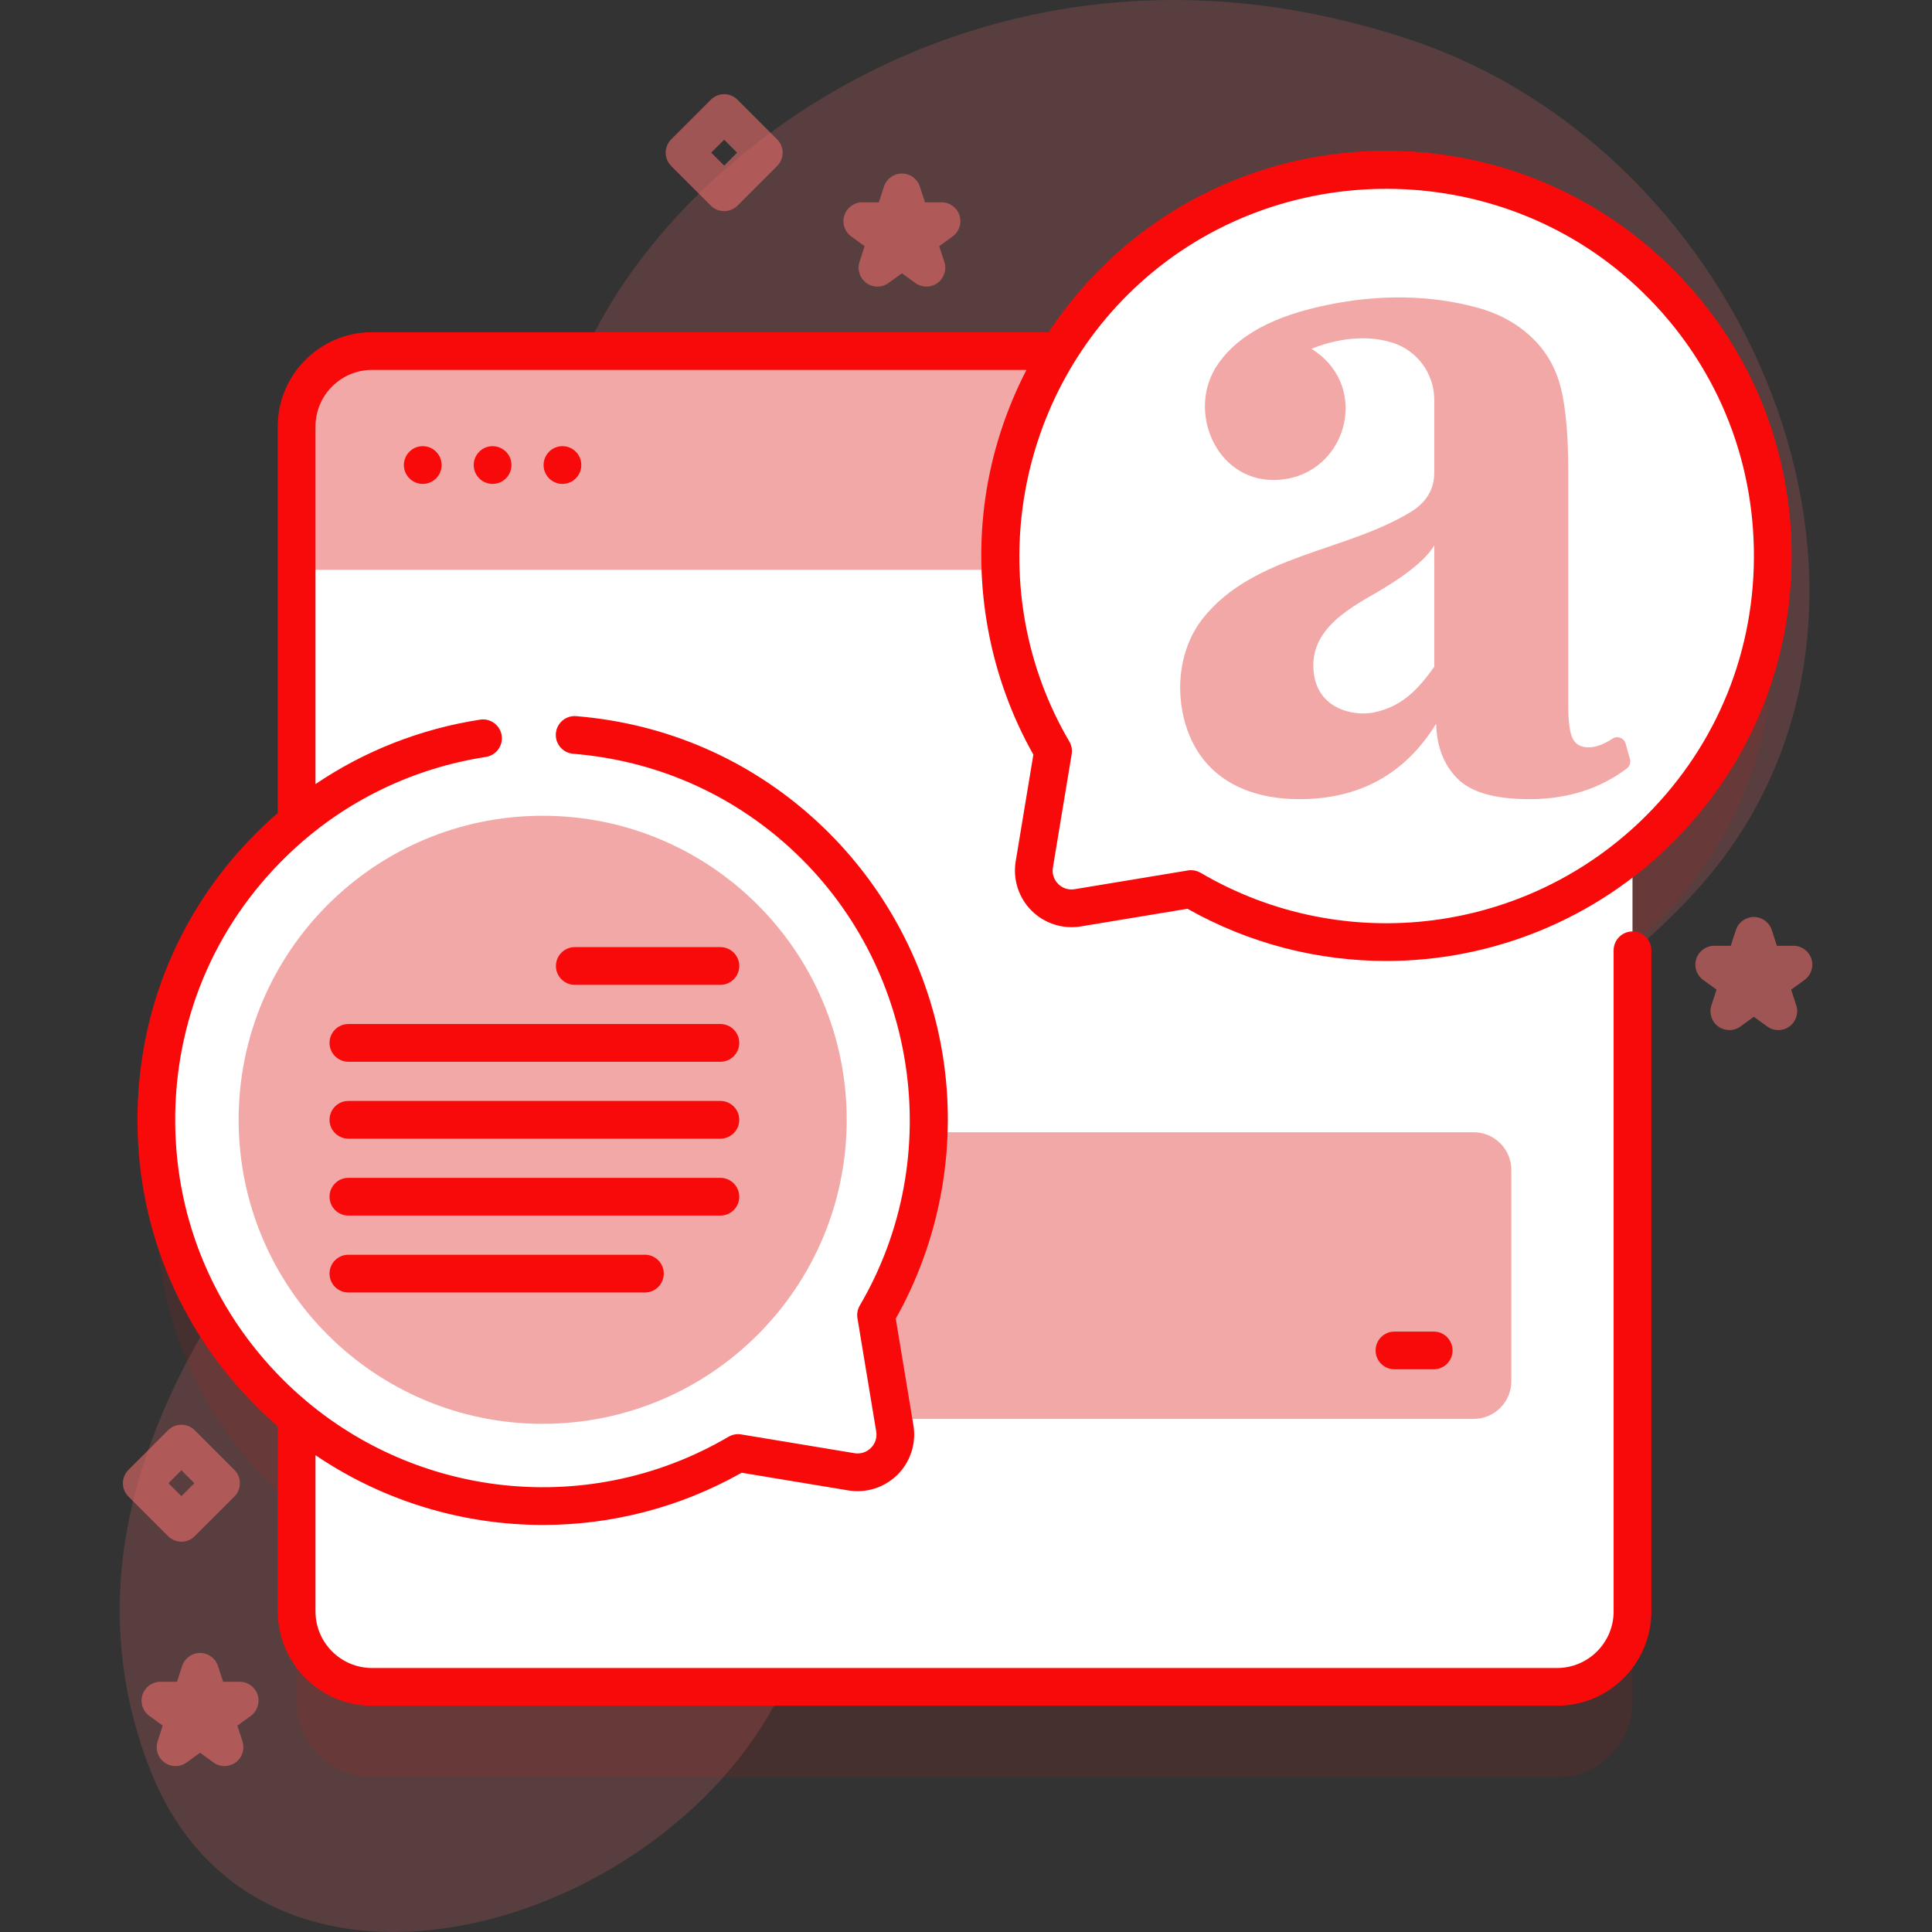 <svg width="512" height="512" viewBox="0 0 512 512" fill="none" xmlns="http://www.w3.org/2000/svg">
<rect x="0" y="0" width="512" height="512" fill="#333333" stroke="none"/>
<path d="M373.938 10.591C464.056 40.763 512.172 158.116 454.37 230.348C413.932 280.881 325.706 305.326 339.095 383.078C344.04 411.792 340.017 435.935 306.109 435.379C285.031 435.033 271.673 414.984 253.239 408.286C230.595 400.058 216.218 428.229 208.129 446.022C178.507 511.18 68.563 544.184 39.483 468.221C4.743 377.474 93.896 293.558 160.812 237.918C195.864 208.773 200.04 178.892 159.978 147.928C111.433 110.409 219.986 -40.953 373.938 10.591V10.591Z" fill="#EC6D6D" fill-opacity="0.2"/>
<path opacity="0.1" d="M436.939 96.093C398.146 60.143 337.634 59.874 298.546 95.502C291.41 102.006 285.429 109.265 280.573 117.026H98.607C87.567 117.026 78.607 125.986 78.607 137.026V241.798C77.145 243.008 75.702 244.25 74.296 245.554C31.455 285.255 30.495 352.198 71.417 393.12C73.731 395.434 76.136 397.602 78.607 399.648V451.047C78.607 462.087 87.567 471.047 98.607 471.047H412.627C423.667 471.047 432.627 462.087 432.627 451.047V250.186C435.098 248.14 437.503 245.972 439.817 243.658C480.739 202.737 479.779 135.794 436.939 96.093V96.093Z" fill="#F90A0A"/>
<path d="M432.627 113.026V427.046C432.627 438.086 423.667 447.046 412.627 447.046H98.607C87.567 447.046 78.607 438.086 78.607 427.046V113.026C78.607 101.986 87.567 93.026 98.607 93.026H412.627C423.667 93.026 432.627 101.986 432.627 113.026V113.026Z" fill="white"/>
<path d="M390.521 376.024H229.313C223.79 376.024 219.313 371.547 219.313 366.024V310.058C219.313 304.535 223.79 300.058 229.313 300.058H390.521C396.044 300.058 400.521 304.535 400.521 310.058V366.024C400.521 371.546 396.044 376.024 390.521 376.024Z" fill="#EC6D6D" fill-opacity="0.59"/>
<path d="M432.624 151.011V113.03C432.624 101.984 423.67 93.03 412.624 93.03H98.611C87.565 93.03 78.611 101.984 78.611 113.03V151.011H432.624Z" fill="#EC6D6D" fill-opacity="0.59"/>
<path d="M232.161 348.504C255.972 307.941 249.486 254.502 212.689 220.962C173.601 185.334 113.088 185.604 74.296 221.554C31.455 261.255 30.495 328.198 71.417 369.12C105.085 402.788 156.364 408.1 195.596 385.07L225.635 390.043C232.395 391.162 238.253 385.304 237.134 378.544L232.161 348.504Z" fill="white"/>
<path d="M143.812 377.331C188.311 377.331 224.384 341.257 224.384 296.759C224.384 252.26 188.311 216.187 143.812 216.187C99.313 216.187 63.24 252.26 63.24 296.759C63.24 341.257 99.313 377.331 143.812 377.331Z" fill="#EC6D6D" fill-opacity="0.59"/>
<path d="M279.073 199.043C255.262 158.48 261.748 105.041 298.545 71.501C337.633 35.873 398.146 36.143 436.938 72.093C479.779 111.794 480.739 178.737 439.817 219.659C406.149 253.327 354.87 258.639 315.638 235.609L285.599 240.582C278.839 241.701 272.981 235.843 274.1 229.083L279.073 199.043Z" fill="white"/>
<path d="M430.805 197.057C430.389 195.574 428.651 194.896 427.359 195.735C424.977 197.284 422.868 198.057 421.032 198.057C418.893 198.057 417.456 197.236 416.716 195.591C415.976 193.95 415.607 191.152 415.607 187.207V124.733C415.607 115.693 414.99 108.542 413.758 103.279C412.525 98.019 410.097 93.581 406.483 89.963C402.537 86.018 397.605 83.224 391.687 81.579C378.835 78.006 365.11 78.085 352.094 80.742C341.287 82.947 329.326 87.016 322.762 96.499C314.383 108.605 322.084 127.201 337.433 127.201C356.507 127.202 364 102.632 347.539 92.436C352.017 90.64 360.541 88.159 368.994 90.806C375.569 92.865 380.08 99.001 380.096 105.891V105.994V125.229C380.096 129.668 378 133.163 373.808 135.71C356.469 146.244 332.172 147.053 318.816 163.822C312.176 172.159 311.156 184.395 314.962 194.251C319.826 206.846 331.447 211.786 344.339 211.786C360.283 211.786 372.367 205.128 380.589 191.811C380.751 197.895 382.642 202.746 386.26 206.361C389.875 209.979 396.205 211.786 405.248 211.786C415.34 211.786 423.967 209.074 431.126 203.647C431.883 203.073 432.215 202.096 431.959 201.182L430.805 197.057ZM380.097 176.687C375.327 183.43 371.089 187.319 364.068 188.814C359.047 189.883 348.039 188.124 348.039 176.272C348.039 164.887 361.109 159.501 367.52 155.389C373.932 151.444 378.124 147.829 380.097 144.539V176.687Z" fill="#EC6D6D" fill-opacity="0.59"/>
<path d="M112.032 128.241C114.793 128.241 117.032 126.002 117.032 123.241C117.032 120.479 114.793 118.241 112.032 118.241C109.271 118.241 107.032 120.479 107.032 123.241C107.032 126.002 109.271 128.241 112.032 128.241Z" fill="#F90A0A"/>
<path d="M130.544 128.241C133.305 128.241 135.544 126.002 135.544 123.241C135.544 120.479 133.305 118.241 130.544 118.241C127.783 118.241 125.544 120.479 125.544 123.241C125.544 126.002 127.783 128.241 130.544 128.241Z" fill="#F90A0A"/>
<path d="M149.055 128.241C151.816 128.241 154.055 126.002 154.055 123.241C154.055 120.479 151.816 118.241 149.055 118.241C146.294 118.241 144.055 120.479 144.055 123.241C144.055 126.002 146.294 128.241 149.055 128.241Z" fill="#F90A0A"/>
<path d="M474.786 145.209C474.226 115.763 461.992 88.493 440.337 68.426C420.652 50.184 394.918 40.072 367.874 39.955C367.714 39.955 367.559 39.954 367.399 39.954C340.526 39.954 314.892 49.836 295.177 67.806C288.558 73.839 282.773 80.652 277.892 88.031H98.608C84.823 88.031 73.608 99.246 73.608 113.031V215.468C72.694 216.26 71.788 217.062 70.898 217.887C49.243 237.953 37.009 265.222 36.449 294.668C35.889 324.128 47.052 351.824 67.882 372.654C69.737 374.509 71.649 376.281 73.608 377.976V427.04C73.608 440.825 84.823 452.04 98.608 452.04H412.628C426.413 452.04 437.628 440.825 437.628 427.04V251.84C437.628 249.078 435.389 246.84 432.628 246.84C429.867 246.84 427.628 249.078 427.628 251.84V427.04C427.628 435.311 420.899 442.04 412.628 442.04H98.608C90.337 442.04 83.608 435.311 83.608 427.04V385.643C101.601 397.838 122.662 404.131 143.887 404.13C161.919 404.13 180.067 399.594 196.543 390.293L224.82 394.975C229.58 395.765 234.464 394.197 237.877 390.783C241.29 387.37 242.857 382.489 242.068 377.727L237.387 349.45C248.954 328.936 253.468 304.845 250.104 281.39C246.583 256.841 234.492 234.069 216.059 217.267C198.481 201.246 176.573 191.743 152.703 189.787C149.953 189.555 147.537 191.61 147.311 194.362C147.085 197.114 149.134 199.528 151.886 199.754C173.532 201.528 193.394 210.14 209.323 224.658C243.198 255.535 250.99 306.555 227.851 345.973C227.259 346.982 227.039 348.166 227.23 349.321L232.204 379.36C232.471 380.971 231.961 382.557 230.807 383.713C229.652 384.867 228.063 385.371 226.454 385.11L196.415 380.136C195.26 379.947 194.075 380.165 193.067 380.757C154.878 403.175 106.307 396.938 74.955 365.584C56.064 346.693 45.941 321.575 46.449 294.857C46.957 268.154 58.054 243.423 77.697 225.22C91.868 212.088 109.528 203.573 128.767 200.595C131.496 200.172 133.366 197.617 132.944 194.889C132.522 192.161 129.962 190.292 127.238 190.712C111.443 193.157 96.612 198.995 83.61 207.795V113.03C83.61 104.759 90.339 98.03 98.61 98.03H272.026C266.563 108.6 262.837 120.052 261.134 131.928C257.77 155.382 262.283 179.474 273.851 199.988L269.17 228.264C268.381 233.028 269.948 237.909 273.362 241.323C276.776 244.737 281.657 246.301 286.418 245.513L314.695 240.832C331.171 250.133 349.319 254.669 367.35 254.669C395.138 254.669 422.652 243.897 443.356 223.192C464.183 202.364 475.346 174.669 474.786 145.209V145.209ZM318.17 231.297C317.398 230.844 316.524 230.609 315.639 230.609C315.367 230.609 315.094 230.631 314.823 230.676L284.783 235.649C283.17 235.917 281.586 235.406 280.431 234.253C279.276 233.098 278.767 231.512 279.034 229.899L284.007 199.86C284.198 198.706 283.979 197.521 283.386 196.512C260.247 157.094 268.039 106.074 301.914 75.197C338.952 41.438 396.77 41.685 433.541 75.76C453.184 93.964 464.281 118.696 464.789 145.399C465.297 172.117 455.173 197.234 436.283 216.124C404.93 247.476 356.36 253.715 318.17 231.297V231.297Z" fill="#F90A0A"/>
<path d="M369.549 352.881C366.788 352.881 364.549 355.12 364.549 357.881C364.549 360.642 366.788 362.881 369.549 362.881H379.942C382.703 362.881 384.942 360.642 384.942 357.881C384.942 355.12 382.703 352.881 379.942 352.881H369.549Z" fill="#F90A0A"/>
<path d="M190.911 260.996C193.672 260.996 195.911 258.757 195.911 255.996C195.911 253.235 193.672 250.996 190.911 250.996H152.328C149.567 250.996 147.328 253.235 147.328 255.996C147.328 258.757 149.567 260.996 152.328 260.996H190.911Z" fill="#F90A0A"/>
<path d="M87.328 276.377C87.328 279.138 89.567 281.377 92.328 281.377H190.911C193.672 281.377 195.911 279.138 195.911 276.377C195.911 273.616 193.672 271.377 190.911 271.377H92.328C89.567 271.377 87.328 273.616 87.328 276.377Z" fill="#F90A0A"/>
<path d="M190.911 291.759H92.328C89.567 291.759 87.328 293.998 87.328 296.759C87.328 299.52 89.567 301.759 92.328 301.759H190.911C193.672 301.759 195.911 299.52 195.911 296.759C195.911 293.998 193.672 291.759 190.911 291.759Z" fill="#F90A0A"/>
<path d="M195.911 317.141C195.911 314.38 193.672 312.141 190.911 312.141H92.328C89.567 312.141 87.328 314.38 87.328 317.141C87.328 319.902 89.567 322.141 92.328 322.141H190.911C193.672 322.141 195.911 319.902 195.911 317.141Z" fill="#F90A0A"/>
<path d="M92.328 332.521C89.567 332.521 87.328 334.76 87.328 337.521C87.328 340.282 89.567 342.521 92.328 342.521H170.911C173.672 342.521 175.911 340.282 175.911 337.521C175.911 334.76 173.672 332.521 170.911 332.521H92.328Z" fill="#F90A0A"/>
<path d="M191.911 55.958C190.631 55.958 189.352 55.47 188.375 54.493L177.875 43.993C175.922 42.041 175.922 38.875 177.875 36.923L188.375 26.423C190.328 24.47 193.493 24.47 195.446 26.423L205.946 36.923C207.899 38.875 207.899 42.041 205.946 43.993L195.446 54.493C194.47 55.47 193.191 55.958 191.911 55.958ZM188.482 40.458L191.911 43.887L195.34 40.458L191.911 37.029L188.482 40.458Z" fill="#EC6D6D" fill-opacity="0.59"/>
<path d="M48.075 408.567C46.795 408.567 45.516 408.079 44.539 407.102L34.039 396.602C32.086 394.65 32.086 391.484 34.039 389.532L44.539 379.032C46.492 377.079 49.657 377.079 51.61 379.032L62.11 389.532C64.063 391.484 64.063 394.65 62.11 396.602L51.61 407.102C50.634 408.079 49.355 408.567 48.075 408.567ZM44.647 393.067L48.076 396.496L51.505 393.067L48.076 389.638L44.647 393.067Z" fill="#EC6D6D" fill-opacity="0.59"/>
<path d="M471.274 272.986C470.243 272.986 469.212 272.668 468.335 272.031L464.785 269.452L461.235 272.031C459.483 273.304 457.11 273.304 455.357 272.031C453.605 270.759 452.871 268.502 453.541 266.441L454.897 262.267L451.347 259.687C449.595 258.414 448.861 256.157 449.531 254.097C450.2 252.036 452.12 250.642 454.286 250.642H458.675L460.031 246.468C460.7 244.407 462.62 243.013 464.786 243.013C466.952 243.013 468.872 244.408 469.541 246.468L470.897 250.642H475.285C477.451 250.642 479.371 252.037 480.04 254.097C480.709 256.157 479.976 258.413 478.224 259.687L474.674 262.267L476.03 266.441C476.699 268.502 475.966 270.758 474.214 272.031C473.337 272.668 472.305 272.986 471.274 272.986Z" fill="#EC6D6D" fill-opacity="0.59"/>
<path d="M245.51 75.954C244.479 75.954 243.448 75.636 242.571 74.999L239.02 72.42L235.47 74.999C233.718 76.272 231.345 76.272 229.592 74.999C227.839 73.726 227.106 71.469 227.776 69.409L229.132 65.236L225.581 62.656C223.829 61.383 223.095 59.126 223.765 57.066C224.434 55.005 226.354 53.611 228.52 53.611H232.909L234.265 49.437C234.934 47.376 236.854 45.982 239.02 45.982C241.186 45.982 243.106 47.377 243.775 49.437L245.131 53.611H249.519C251.685 53.611 253.605 55.006 254.274 57.066C254.943 59.126 254.21 61.382 252.458 62.656L248.908 65.235L250.264 69.409C250.933 71.469 250.2 73.725 248.448 74.999C247.573 75.636 246.542 75.954 245.51 75.954V75.954Z" fill="#EC6D6D" fill-opacity="0.59"/>
<path d="M59.504 468.028C58.473 468.028 57.442 467.71 56.565 467.073L53.015 464.494L49.465 467.073C47.713 468.346 45.34 468.346 43.587 467.073C41.835 465.801 41.101 463.544 41.771 461.483L43.127 457.309L39.577 454.729C37.825 453.456 37.091 451.199 37.761 449.139C38.43 447.078 40.35 445.684 42.516 445.684H46.904L48.26 441.51C48.929 439.449 50.849 438.055 53.015 438.055C55.182 438.055 57.101 439.45 57.77 441.51L59.126 445.684H63.515C65.681 445.684 67.601 447.079 68.27 449.139C68.939 451.199 68.206 453.455 66.454 454.729L62.904 457.309L64.26 461.483C64.929 463.544 64.196 465.8 62.444 467.073C61.567 467.71 60.535 468.028 59.504 468.028V468.028Z" fill="#EC6D6D" fill-opacity="0.59"/>
</svg>
